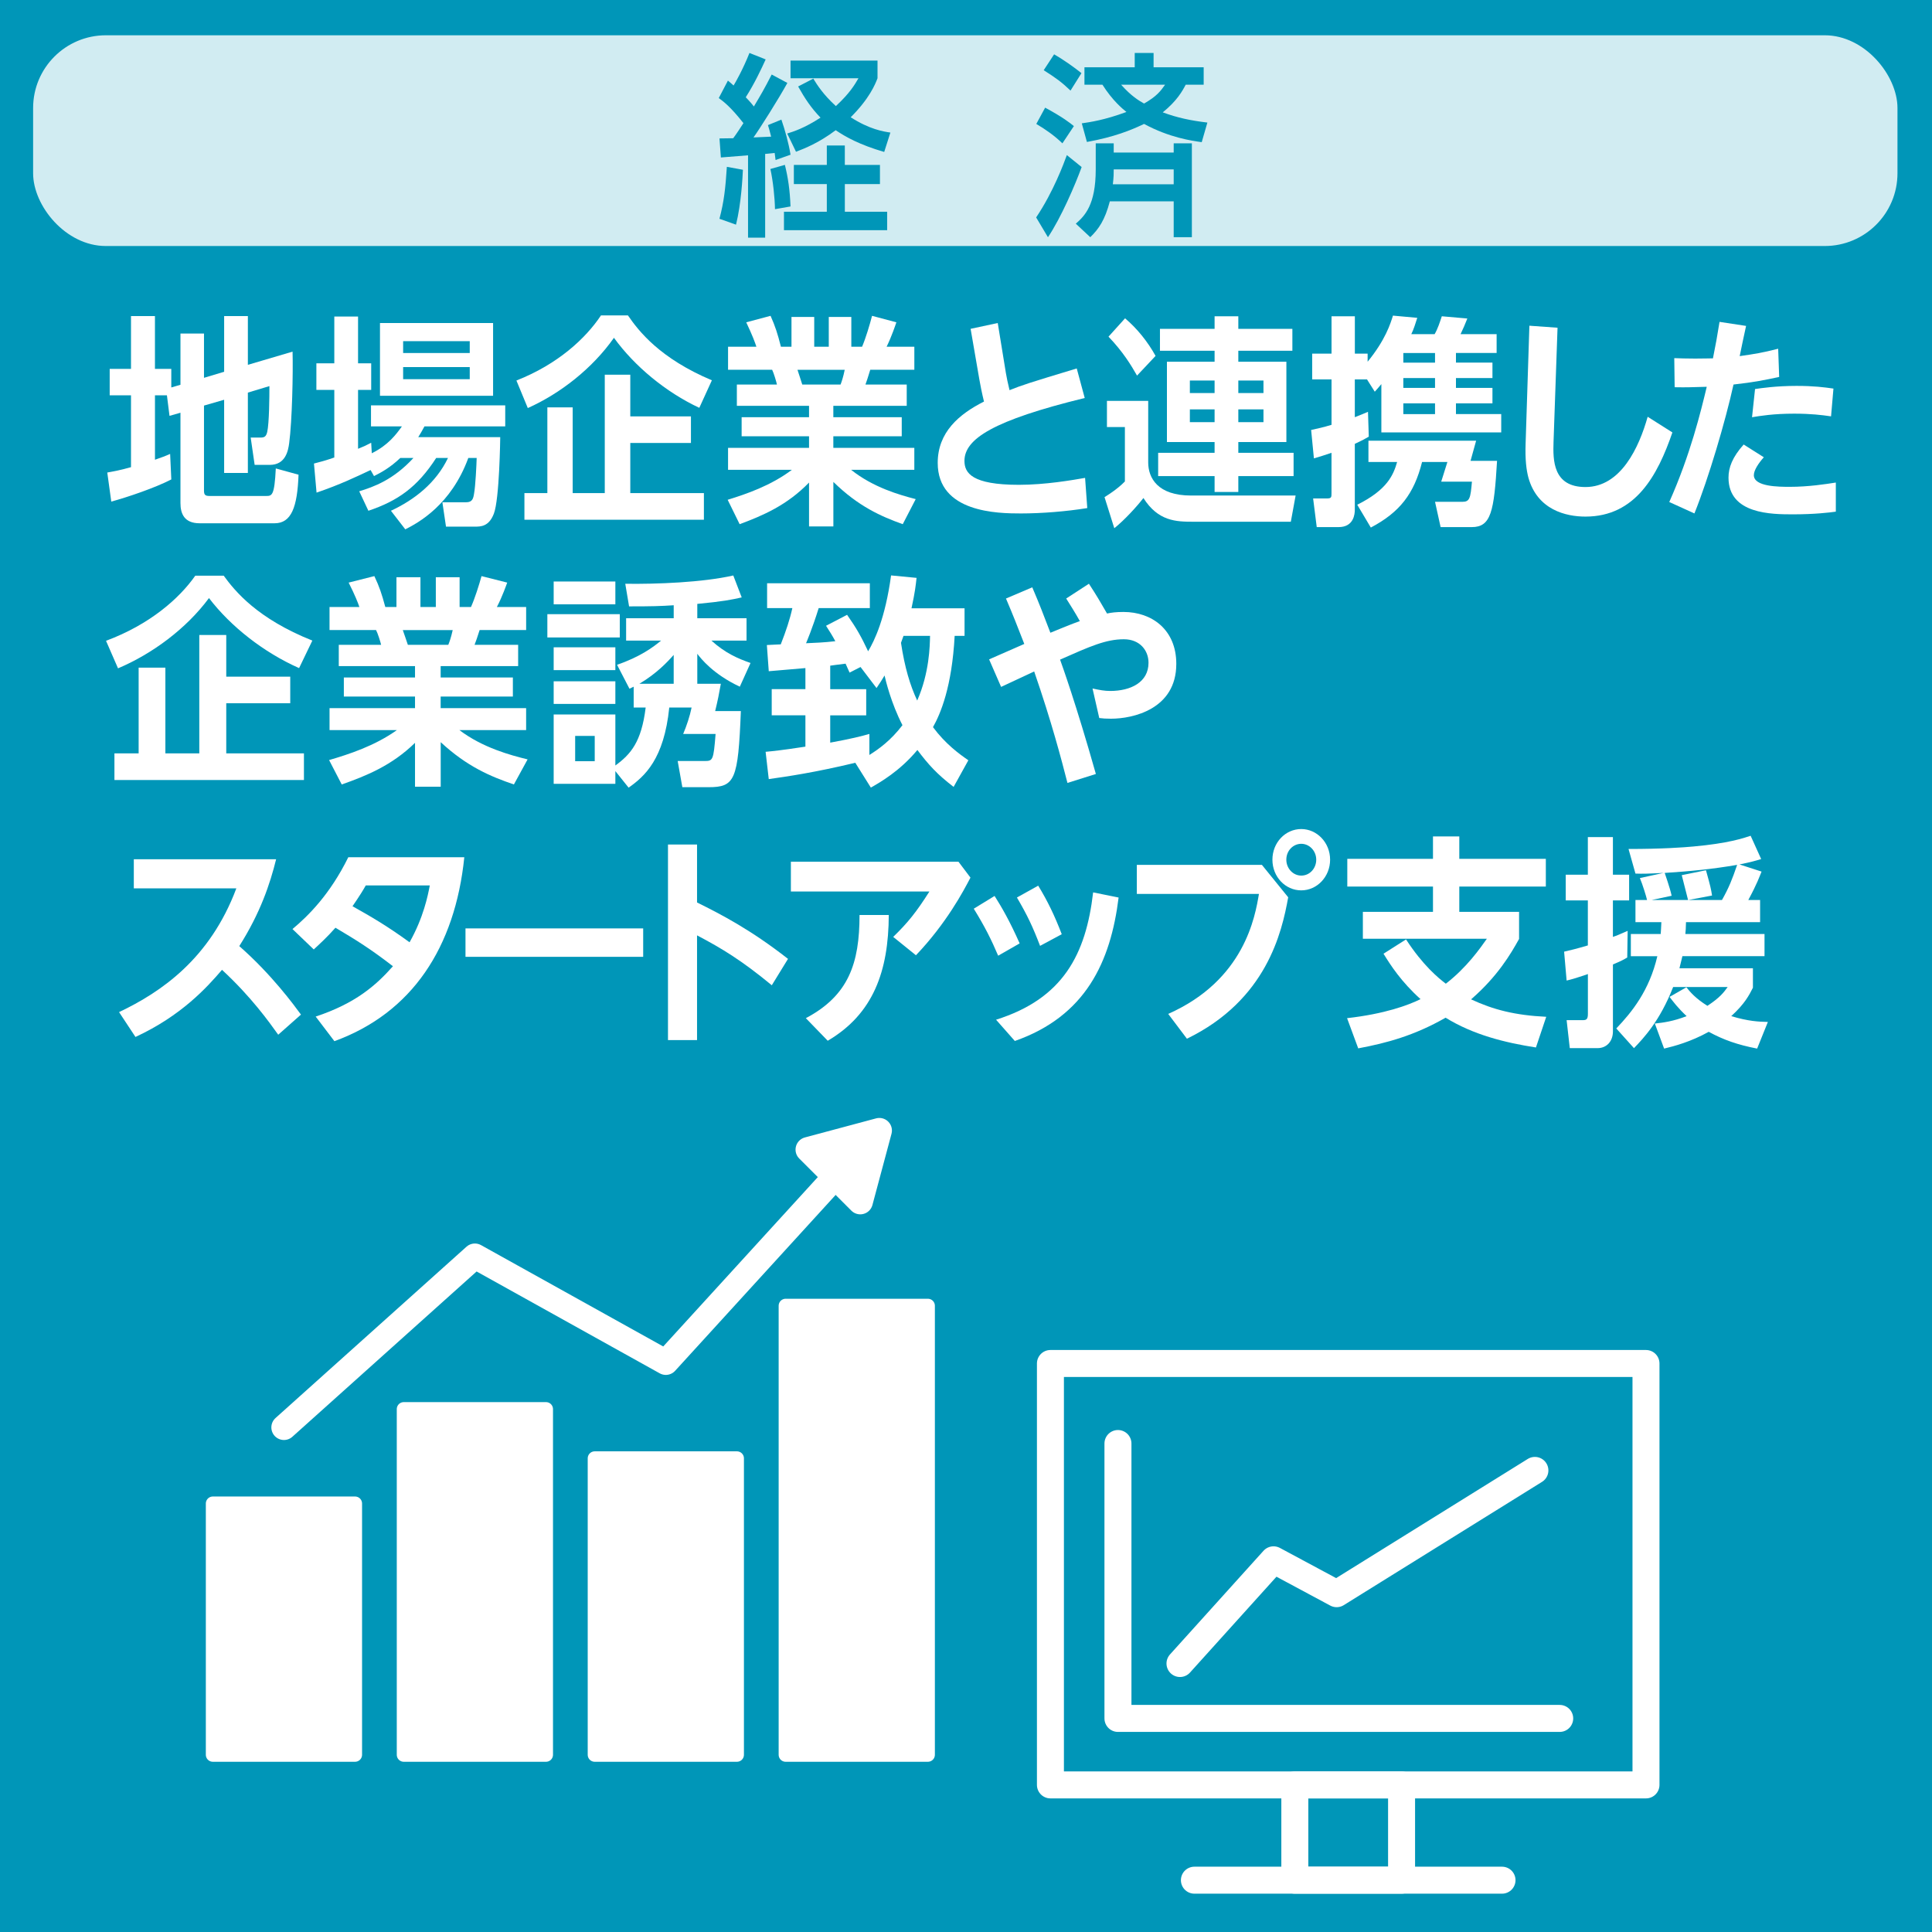 <?xml version="1.0" encoding="utf-8"?>
<svg xmlns="http://www.w3.org/2000/svg" width="100" height="100" viewBox="0 0 100 100">
<rect width="100" height="100" fill="#0096b8"/>
<path d="M8.641,20.46h-.62v3.336c.361-.127.526-.185.785-.301l.061,1.321c-.856.441-2.261.915-3.107,1.147l-.207-1.505c.32-.058.661-.116,1.228-.278v-3.719h-1.103v-1.367h1.103v-2.733h1.239v2.733h.846v.961l.475-.139v-2.653h1.218v2.293l1.043-.313v-2.884h1.228v2.525l2.313-.683c.031,1.089-.021,3.579-.175,4.737-.052.394-.187,1.124-1.002,1.124h-.785l-.205-1.413h.495c.216,0,.299-.046.361-.289.103-.463.113-1.807.113-2.375l-1.115.336v4.158h-1.228v-3.787l-1.043.301v4.401c0,.22.062.278.289.278h2.912c.32,0,.444,0,.516-1.425l1.177.324c-.062,1.68-.372,2.514-1.239,2.514h-3.881c-.795,0-.992-.498-.992-1.043v-4.679l-.567.162-.134-1.066Z" fill="#fff"/>
<path d="M20.721,23.703c-.538.51-.992.753-1.362.939l-.177-.313c-.764.359-1.579.753-2.797,1.169l-.134-1.505c.31-.081.589-.151,1.053-.313v-3.498h-.928v-1.378h.928v-2.421h1.229v2.421h.68v1.378h-.68v3.047c.267-.105.392-.162.68-.313l.031.544c.847-.417,1.259-.973,1.559-1.39h-1.6v-1.089h6.948v1.089h-4.181c-.124.221-.187.348-.321.556h4.243c0,.07-.041,3.221-.33,3.962-.257.671-.682.671-.992.671h-1.485l-.187-1.262h1.229c.33,0,.371-.197.413-.464.072-.393.123-1.483.133-1.83h-.433c-.888,2.433-2.592,3.359-3.262,3.695l-.743-.961c1.218-.568,2.333-1.437,2.953-2.734h-.61c-.98,1.517-1.992,2.224-3.51,2.734l-.474-1.008c.753-.231,1.764-.591,2.807-1.726h-.68ZM19.668,16.719h5.854v3.765h-5.854v-3.765ZM20.866,17.658v.613h3.448v-.613h-3.448ZM20.866,19.001v.625h3.448v-.625h-3.448Z" fill="#fff"/>
<path d="M36.196,21.109c-1.734-.811-3.354-2.154-4.418-3.625-1.115,1.587-2.777,2.884-4.459,3.637l-.589-1.425c2.148-.846,3.582-2.178,4.377-3.371h1.394c.557.811,1.651,2.224,4.346,3.359l-.651,1.425ZM35.763,21.55v1.378h-3.139v2.595h3.81v1.379h-9.29v-1.379h1.187v-4.437h1.311v4.437h1.661v-6.127h1.321v2.155h3.139Z" fill="#fff"/>
<path d="M46.728,27.132c-1.126-.405-2.292-.915-3.593-2.189v2.305h-1.259v-2.271c-1.136,1.17-2.374,1.703-3.592,2.155l-.62-1.263c.971-.301,2.23-.729,3.325-1.552h-3.305v-1.135h4.192v-.602h-3.489v-.985h3.489v-.591h-3.736v-1.101h2.074c-.031-.151-.166-.602-.248-.764h-2.282v-1.193h1.467c-.072-.22-.197-.568-.526-1.263l1.259-.336c.248.556.361.915.536,1.599h.547v-1.541h1.177v1.541h.753v-1.541h1.167v1.541h.557c.197-.463.403-1.159.516-1.599l1.259.336c-.041.116-.238.718-.505,1.263h1.435v1.193h-2.282c-.134.428-.166.544-.248.764h2.136v1.101h-3.799v.591h3.541v.985h-3.541v.602h4.192v1.135h-3.272c1.146.915,2.498,1.297,3.344,1.517l-.671,1.297ZM43.507,19.904c.062-.162.134-.371.216-.764h-2.446c.041.104.207.648.248.764h1.982Z" fill="#fff"/>
<path d="M50.24,17.02l1.403-.301.423,2.595c.021.151.115.591.187.881.671-.267.949-.359,3.479-1.124l.413,1.529c-4.739,1.158-6.225,2.119-6.225,3.255,0,.625.382,1.239,2.818,1.239,1.362,0,2.766-.243,3.426-.359l.113,1.563c-1.072.174-2.353.278-3.436.278-1.188,0-4.305-.035-4.305-2.617,0-1.587,1.105-2.525,2.395-3.174-.103-.417-.197-.892-.238-1.135l-.454-2.629Z" fill="#fff"/>
<path d="M66.812,27.005h-5.049c-.887,0-1.817-.023-2.58-1.228-.32.417-.959,1.124-1.507,1.564l-.506-1.61c.093-.058.651-.394,1.054-.811v-2.815h-.929v-1.355h2.136v3.185c0,.799.485,1.714,2.22,1.714h5.41l-.248,1.355ZM58.233,16.476c.63.533,1.177,1.217,1.579,1.946l-.959,1.019c-.31-.544-.723-1.227-1.477-2.015l.857-.95ZM60.039,17.02h2.828v-.649h1.228v.649h2.798v1.135h-2.798v.567h2.488v4.159h-2.488v.556h2.861v1.205h-2.861v.822h-1.228v-.822h-2.921v-1.205h2.921v-.556h-2.467v-4.159h2.467v-.567h-2.828v-1.135ZM61.587,19.696v.648h1.28v-.648h-1.28ZM61.587,21.19v.66h1.28v-.66h-1.28ZM64.095,19.696v.648h1.302v-.648h-1.302ZM64.095,21.19v.66h1.302v-.66h-1.302Z" fill="#fff"/>
<path d="M67.866,22.255c.31-.069.641-.139,1.054-.266v-2.351h-1.002v-1.333h1.002v-1.934h1.207v1.934h.661v.417c.92-1.123,1.187-1.981,1.311-2.386l1.259.115c-.103.313-.175.568-.31.846h1.208c.166-.29.269-.614.372-.927l1.321.116c-.103.266-.228.556-.351.811h1.867v.973h-2.105v.499h1.889v.799h-1.889v.51h1.889v.799h-1.889v.556h2.343v.949h-6.204v-2.501c-.144.173-.175.208-.341.393l-.403-.637h-.63v1.957c.331-.127.434-.174.682-.278l.041,1.286c-.238.139-.413.231-.723.371v3.417c0,.209-.051.892-.836.892h-1.135l-.187-1.483h.733c.218,0,.218-.081.218-.255v-2.108c-.372.127-.589.197-.91.289l-.144-1.471ZM76.404,22.811l-.289,1.043h1.372c-.154,2.629-.31,3.429-1.311,3.429h-1.61l-.289-1.309h1.413c.382,0,.424-.185.497-1.043h-1.59l.32-1.019h-1.311c-.412,1.645-1.156,2.606-2.653,3.394l-.702-1.181c1.559-.777,1.869-1.541,2.064-2.213h-1.485v-1.101h5.574ZM72.636,18.271v.499h1.641v-.499h-1.641ZM72.636,19.568v.51h1.641v-.51h-1.641ZM72.636,20.878v.556h1.641v-.556h-1.641Z" fill="#fff"/>
<path d="M80.618,16.962l-.207,5.907c-.031.939-.041,2.34,1.652,2.34,1.836,0,2.777-2.062,3.22-3.637l1.28.811c-.764,2.224-1.91,4.356-4.5,4.356-1.012,0-2.488-.348-2.953-2.016-.103-.393-.175-.915-.144-1.784l.195-6.08,1.456.104Z" fill="#fff"/>
<path d="M86.401,25.985c1.095-2.455,1.631-4.679,1.941-5.965-.877.023-.99.035-1.662.023l-.02-1.506c.31.011.598.023,1.074.023.485,0,.733-.012.928-.012.166-.822.197-1.019.341-1.888l1.374.209c-.052.243-.29,1.332-.331,1.564.805-.116,1.177-.174,1.992-.383l.052,1.46c-.692.15-1.311.277-2.364.393-.413,1.877-1.29,4.853-2.023,6.672l-1.302-.591ZM95.021,26.483c-.33.047-1.105.139-2.208.139-1.095,0-3.346,0-3.346-1.9,0-.521.197-1.054.785-1.714l1.043.66c-.279.313-.516.672-.516.927,0,.603,1.302.603,1.869.603.959,0,1.848-.139,2.374-.221v1.506ZM94.774,21.55c-.475-.07-1.053-.139-1.91-.139-1.074,0-1.766.116-2.179.185l.156-1.459c.32-.047,1.094-.163,2.148-.163.887,0,1.435.07,1.91.139l-.124,1.437Z" fill="#fff"/>
<path d="M15.481,34.581c-1.831-.811-3.542-2.154-4.664-3.625-1.177,1.587-2.931,2.884-4.708,3.637l-.621-1.425c2.266-.846,3.782-2.178,4.62-3.371h1.471c.589.811,1.744,2.224,4.588,3.359l-.686,1.425ZM15.023,35.022v1.378h-3.312v2.595h4.021v1.379H5.923v-1.379h1.253v-4.437h1.384v4.437h1.756v-6.127h1.395v2.155h3.312Z" fill="#fff"/>
<path d="M26.602,40.604c-1.187-.405-2.419-.915-3.791-2.189v2.305h-1.33v-2.271c-1.198,1.17-2.507,1.703-3.793,2.155l-.654-1.263c1.024-.301,2.354-.729,3.509-1.552h-3.486v-1.135h4.424v-.602h-3.684v-.985h3.684v-.591h-3.946v-1.101h2.191c-.033-.151-.174-.602-.262-.764h-2.408v-1.193h1.546c-.076-.22-.207-.568-.556-1.263l1.33-.336c.262.556.382.915.567,1.599h.577v-1.541h1.242v1.541h.796v-1.541h1.231v1.541h.589c.207-.463.424-1.159.545-1.599l1.33.336c-.044.116-.25.718-.535,1.263h1.515v1.193h-2.408c-.141.428-.174.544-.262.764h2.256v1.101h-4.011v.591h3.738v.985h-3.738v.602h4.424v1.135h-3.455c1.21.915,2.637,1.297,3.531,1.517l-.709,1.297ZM23.203,33.377c.065-.162.141-.371.229-.764h-2.583c.044.104.218.648.262.764h2.092Z" fill="#fff"/>
<path d="M32.08,31.79v1.205h-3.749v-1.205h3.749ZM32.799,35.543c-.065.035-.098.047-.218.105l-.642-1.239c1.187-.406,1.875-.915,2.278-1.251h-1.809v-1.158h2.463v-.672c-.697.046-1.112.058-2.31.058l-.197-1.17c1.635.023,3.999-.069,5.591-.429l.436,1.135c-.512.115-.959.209-2.299.336v.741h2.549v1.158h-1.819c.719.649,1.362.927,2.026,1.159l-.555,1.227c-1.385-.649-2.016-1.459-2.201-1.703v1.553h1.219c-.098.544-.151.822-.294,1.413h1.33c-.141,3.579-.306,3.939-1.678,3.939h-1.351l-.241-1.355h1.385c.436,0,.468-.023.577-1.401h-1.678c.174-.406.348-.927.436-1.367h-1.156c-.272,2.665-1.263,3.556-2.104,4.147l-.686-.857v.66h-3.193v-3.591h3.193v2.641c.795-.579,1.351-1.216,1.569-3h-.621v-1.077ZM31.851,30.099v1.181h-3.193v-1.181h3.193ZM31.851,33.504v1.182h-3.193v-1.182h3.193ZM31.851,35.265v1.17h-3.193v-1.17h3.193ZM30.783,38.091h-1.013v1.309h1.013v-1.309ZM34.87,35.393v-1.495c-.327.371-.883.961-1.777,1.495h1.777Z" fill="#fff"/>
<path d="M44.27,39.481c-2.125.509-3.509.707-4.479.845l-.163-1.413c.392-.035.839-.081,2.06-.267v-1.622h-1.744v-1.355h1.744v-1.089c-.25.023-1.754.151-1.897.162l-.098-1.355c.088-.012.6-.023.719-.035.273-.695.47-1.286.6-1.877h-1.307v-1.286h5.318v1.286h-2.648c-.327,1.054-.621,1.737-.654,1.819.491-.023.904-.035,1.515-.105-.153-.289-.273-.475-.48-.799l1.089-.567c.48.683.73,1.123,1.089,1.888.338-.567.883-1.703,1.188-3.927l1.319.127c-.044.394-.076.718-.262,1.575h2.746v1.425h-.512c-.141,2.641-.73,4.031-1.122,4.726.654.881,1.362,1.39,1.831,1.715l-.763,1.378c-.871-.671-1.309-1.158-1.875-1.911-.915,1.101-1.94,1.68-2.409,1.947l-.806-1.286ZM45.001,39.076c.478-.301,1.101-.741,1.71-1.541-.589-1.147-.862-2.293-.927-2.571-.141.243-.229.371-.415.649l-.828-1.089-.567.29c-.065-.151-.086-.185-.207-.463-.447.058-.654.081-.795.104v1.216h1.863v1.355h-1.863v1.413c1.078-.197,1.634-.336,2.027-.451v1.089ZM46.765,32.913c-.065.185-.086.243-.13.359.197,1.297.468,2.189.839,2.989.632-1.437.654-2.827.665-3.348h-1.374Z" fill="#fff"/>
<path d="M56.363,30.215c.424.649.566.903.937,1.541.207-.047.468-.081.85-.081,1.471,0,2.735.915,2.735,2.687,0,2.351-2.255,2.838-3.378,2.838-.26,0-.436-.011-.61-.035l-.348-1.529c.369.081.621.128.915.128,1.068,0,1.983-.452,1.983-1.46,0-.637-.447-1.216-1.276-1.216-.925,0-1.732.359-3.302,1.054.099.278.818,2.259,1.853,5.919l-1.471.463c-.315-1.228-.818-3.151-1.722-5.769-.273.127-1.471.683-1.712.799l-.621-1.425c.284-.128,1.559-.684,1.821-.799-.468-1.193-.512-1.321-.948-2.351l1.361-.579c.415.973.523,1.274.938,2.351.359-.151,1.154-.475,1.525-.603-.25-.451-.512-.857-.707-1.169l1.177-.765Z" fill="#fff"/>
<path d="M6.164,52.386c2.19-1.042,4.707-2.768,6.069-6.405h-5.307v-1.506h7.366c-.315,1.275-.818,2.78-1.907,4.495,1.689,1.483,2.834,3.058,3.193,3.545l-1.177,1.042c-.48-.671-1.395-1.957-2.91-3.359-.784.915-2.102,2.374-4.479,3.475l-.849-1.286Z" fill="#fff"/>
<path d="M16.339,52.618c2.06-.683,3.117-1.61,3.999-2.606-1.156-.892-1.897-1.355-2.975-1.993-.426.487-.862.881-1.123,1.124l-1.101-1.055c.829-.695,1.941-1.795,2.889-3.718h6.004c-.48,4.679-2.713,8.062-6.724,9.521l-.969-1.274ZM18.932,45.83c-.283.51-.654,1.019-.686,1.077.927.521,1.743.985,2.953,1.865.72-1.275.949-2.421,1.047-2.943h-3.313Z" fill="#fff"/>
<path d="M33.291,48.054v1.471h-9.197v-1.471h9.197Z" fill="#fff"/>
<path d="M39.948,50.997c-1.559-1.286-2.572-1.9-3.869-2.583v5.421h-1.504v-10.123h1.504v3c1.265.625,2.801,1.425,4.708,2.919l-.839,1.367Z" fill="#fff"/>
<path d="M49.61,44.602l.621.823c-.359.695-1.253,2.375-2.822,4.019l-1.177-.95c.763-.741,1.198-1.285,1.875-2.351h-7.171v-1.541h8.675ZM46.003,47.36c-.011,2.896-.795,5.12-3.16,6.509l-1.133-1.169c2.213-1.17,2.779-2.838,2.779-5.34h1.515Z" fill="#fff"/>
<path d="M51.48,46.375c.359.567.785,1.297,1.297,2.455l-1.112.637c-.359-.845-.697-1.517-1.263-2.433l1.078-.66ZM57.899,46.456c-.413,3.325-1.699,6.139-5.372,7.425l-.971-1.101c3.466-1.089,4.653-3.382,5.024-6.59l1.319.266ZM53.737,45.842c.489.799.85,1.552,1.219,2.513l-1.122.603c-.382-.997-.654-1.576-1.198-2.503l1.101-.613Z" fill="#fff"/>
<path d="M65.316,44.765l1.361,1.679c-.327,1.819-1.122,5.317-5.242,7.32l-.969-1.285c3.956-1.749,4.5-5.051,4.697-6.209h-6.321v-1.505h6.474ZM68.846,44.498c0,.881-.675,1.587-1.493,1.587-.828,0-1.493-.706-1.493-1.587,0-.892.675-1.587,1.493-1.587.806,0,1.493.695,1.493,1.587ZM66.58,44.498c0,.452.349.823.774.823.436,0,.774-.371.774-.823,0-.463-.359-.823-.774-.823s-.774.348-.774.823Z" fill="#fff"/>
<path d="M79.5,54.217c-1.635-.255-3.248-.661-4.676-1.541-1.624.927-3.04,1.309-4.523,1.587l-.577-1.563c1.951-.22,3.172-.672,3.803-.985-1.002-.903-1.546-1.749-1.917-2.351l1.166-.741c.871,1.343,1.678,2.004,2.06,2.293,1.089-.845,1.766-1.819,2.125-2.328h-6.419v-1.391h3.629v-1.309h-4.435v-1.436h4.435v-1.159h1.362v1.159h4.479v1.436h-4.479v1.309h3.094v1.402c-.436.787-1.111,1.934-2.484,3.127,1.145.533,2.256.823,3.89.903l-.533,1.587Z" fill="#fff"/>
<path d="M80.956,49.259c.304-.069.642-.151,1.231-.324v-2.329h-1.145v-1.332h1.145v-1.946h1.297v1.946h.839v1.332h-.839v1.888c.207-.069.338-.127.763-.313l-.021,1.379c-.175.104-.294.174-.741.359v3.463c0,.521-.327.869-.796.869h-1.437l-.164-1.448h.839c.185,0,.262-.047.262-.324v-2.062c-.751.255-.86.278-1.101.336l-.13-1.495ZM91.178,45.112c-.098.243-.229.625-.686,1.471h.61v1.147h-3.835c-.011.324-.011.429-.033.614h4.097v1.147h-4.25c-.065.255-.109.429-.153.625h3.803v1.008c-.195.382-.413.822-1.122,1.471.883.267,1.427.29,1.896.301l-.556,1.379c-1.013-.197-1.743-.452-2.505-.869-.938.521-1.777.741-2.31.869l-.48-1.297c.447-.047.959-.116,1.645-.383-.447-.417-.709-.765-.883-.996l.871-.498c.185.231.458.567,1.089.961.644-.429.829-.672,1.047-.973h-2.822c-.686,1.761-1.536,2.653-2.027,3.163l-.915-1.019c.806-.846,1.71-1.958,2.125-3.741h-1.372v-1.147h1.546c.011-.185.023-.313.034-.614h-1.341v-1.147h.6c-.033-.163-.241-.834-.371-1.135l1.221-.267c-.927.047-1.036.047-1.45.035l-.359-1.274c1.775,0,2.834-.081,3.346-.127,1.819-.162,2.626-.44,2.975-.556l.545,1.205c-.273.081-.491.151-1.123.278l1.145.371ZM89.129,46.584c.359-.637.533-1.077.785-1.819-1.276.22-2.463.336-3.749.417.021.081.272.765.359,1.182l-1.036.22h1.886c-.011-.058-.294-1.147-.327-1.286l1.253-.255c.239.857.26.961.315,1.309l-1.231.232h1.743Z" fill="#fff"/>
<rect x="1.714" y="1.826" width="96.499" height="10.908" rx="3.765" ry="3.765" fill="#fff" opacity=".82"/>
<path d="M37.239,7.165c.228,0,.273,0,.712-.01.182-.243.383-.558.529-.781-.656-.833-1.013-1.106-1.277-1.299l.474-.903c.147.122.192.162.293.254.1-.163.484-.833.822-1.685l.839.335c-.228.497-.566,1.227-1.031,1.958.265.274.357.396.42.477.357-.598.539-.903.922-1.654l.812.436c-.457.832-1.425,2.364-1.753,2.821l.912-.041c-.091-.365-.109-.416-.164-.598l.695-.284c.182.528.373,1.198.474,1.817l-.775.274c-.018-.162-.028-.233-.047-.365-.109.01-.41.04-.492.05v4.333h-.886v-4.261c-.465.04-1.169.091-1.406.112l-.072-.985ZM38.453,8.788c-.018.355-.082,1.735-.357,2.841l-.857-.305c.236-.893.31-1.563.383-2.689l.83.152ZM40.626,8.535c.164.669.255,1.268.291,2.151l-.804.141c-.008-.578-.1-1.461-.238-2.08l.75-.213ZM45.546,8.535v.994h-1.817v1.431h2.19v.954h-5.341v-.954h2.218v-1.431h-1.706v-.994h1.706v-1.004h.932v1.004h1.817ZM42.096,4.07c.201.325.502.812,1.169,1.421.73-.68.968-1.096,1.169-1.441h-3.516v-.913h4.502v.913c-.119.314-.42,1.055-1.388,2.019.958.619,1.688.741,2.054.792l-.32,1.004c-1.287-.376-1.999-.781-2.511-1.126-.876.659-1.607.944-2.054,1.116l-.456-.944c.328-.102.884-.274,1.725-.822-.484-.497-.812-.995-1.159-1.613l.785-.406Z" fill="#0096b8"/>
<path d="M55.986,8.647c-.33.912-1.068,2.628-1.744,3.632l-.611-1.025c.894-1.329,1.433-2.8,1.589-3.226l.767.619ZM54.096,5.572c.939.508,1.287.792,1.488.954l-.594.893c-.42-.406-.857-.71-1.351-1.004l.457-.842ZM54.561,2.812c.447.253,1.041.67,1.415.974l-.566.903c-.457-.436-.748-.649-1.388-1.055l.539-.822ZM57.646,7.895h3.104v-.477h.941v4.86h-.941v-1.857h-3.305c-.256.974-.574,1.43-1.013,1.857l-.748-.7c.465-.406,1.031-.974,1.031-2.81v-1.35h.931v.477ZM55.994,6.384c.41-.061,1.16-.163,2.31-.589-.201-.163-.713-.579-1.242-1.41h-.931v-.903h2.602v-.741h.976v.741h2.593v.903h-.931c-.164.315-.447.832-1.187,1.431.767.284,1.461.426,2.31.528l-.293,1.014c-.511-.071-1.671-.233-2.985-.944-.676.325-1.552.68-2.958.934l-.265-.964ZM60.75,9.539v-.771h-3.104c0,.203,0,.386-.045.771h3.149ZM58.03,4.385c.521.589.931.832,1.187.974.658-.376.859-.649,1.087-.974h-2.273Z" fill="#0096b8"/>
<rect x="11.016" y="77.821" width="7.362" height="13.006" fill="#fff" stroke="#fff" stroke-linecap="round" stroke-linejoin="round" stroke-width=".724"/>
<rect x="20.899" y="72.935" width="7.362" height="17.892" fill="#fff" stroke="#fff" stroke-linecap="round" stroke-linejoin="round" stroke-width=".724"/>
<rect x="30.782" y="75.483" width="7.362" height="15.344" fill="#fff" stroke="#fff" stroke-linecap="round" stroke-linejoin="round" stroke-width=".724"/>
<rect x="40.665" y="67.585" width="7.362" height="23.242" fill="#fff" stroke="#fff" stroke-linecap="round" stroke-linejoin="round" stroke-width=".724"/>
<polyline points="14.697 73.882 24.58 65.016 34.463 70.513 43.231 60.906" fill="none" stroke="#fff" stroke-linecap="round" stroke-linejoin="round" stroke-width="1.304"/>
<polygon points="41.829 59.504 45.514 58.517 44.527 62.202 41.829 59.504" fill="#fff" stroke="#fff" stroke-linecap="round" stroke-linejoin="round" stroke-width="1.304"/>
<rect x="54.37" y="70.574" width="30.826" height="21.812" fill="none" stroke="#fff" stroke-linecap="round" stroke-linejoin="round" stroke-width="1.397"/>
<rect x="67.02" y="92.386" width="5.525" height="4.932" fill="none" stroke="#fff" stroke-linecap="round" stroke-linejoin="round" stroke-width="1.397"/>
<polyline points="61.076 86.103 65.918 80.736 69.184 82.489 79.446 76.108" fill="none" stroke="#fff" stroke-linecap="round" stroke-linejoin="round" stroke-width="1.397"/>
<polyline points="57.865 74.716 57.865 88.945 80.73 88.945" fill="none" stroke="#fff" stroke-linecap="round" stroke-linejoin="round" stroke-width="1.397"/>
<line x1="61.822" y1="97.318" x2="77.744" y2="97.318" fill="none" stroke="#fff" stroke-linecap="round" stroke-linejoin="round" stroke-width="1.397"/>
</svg>
